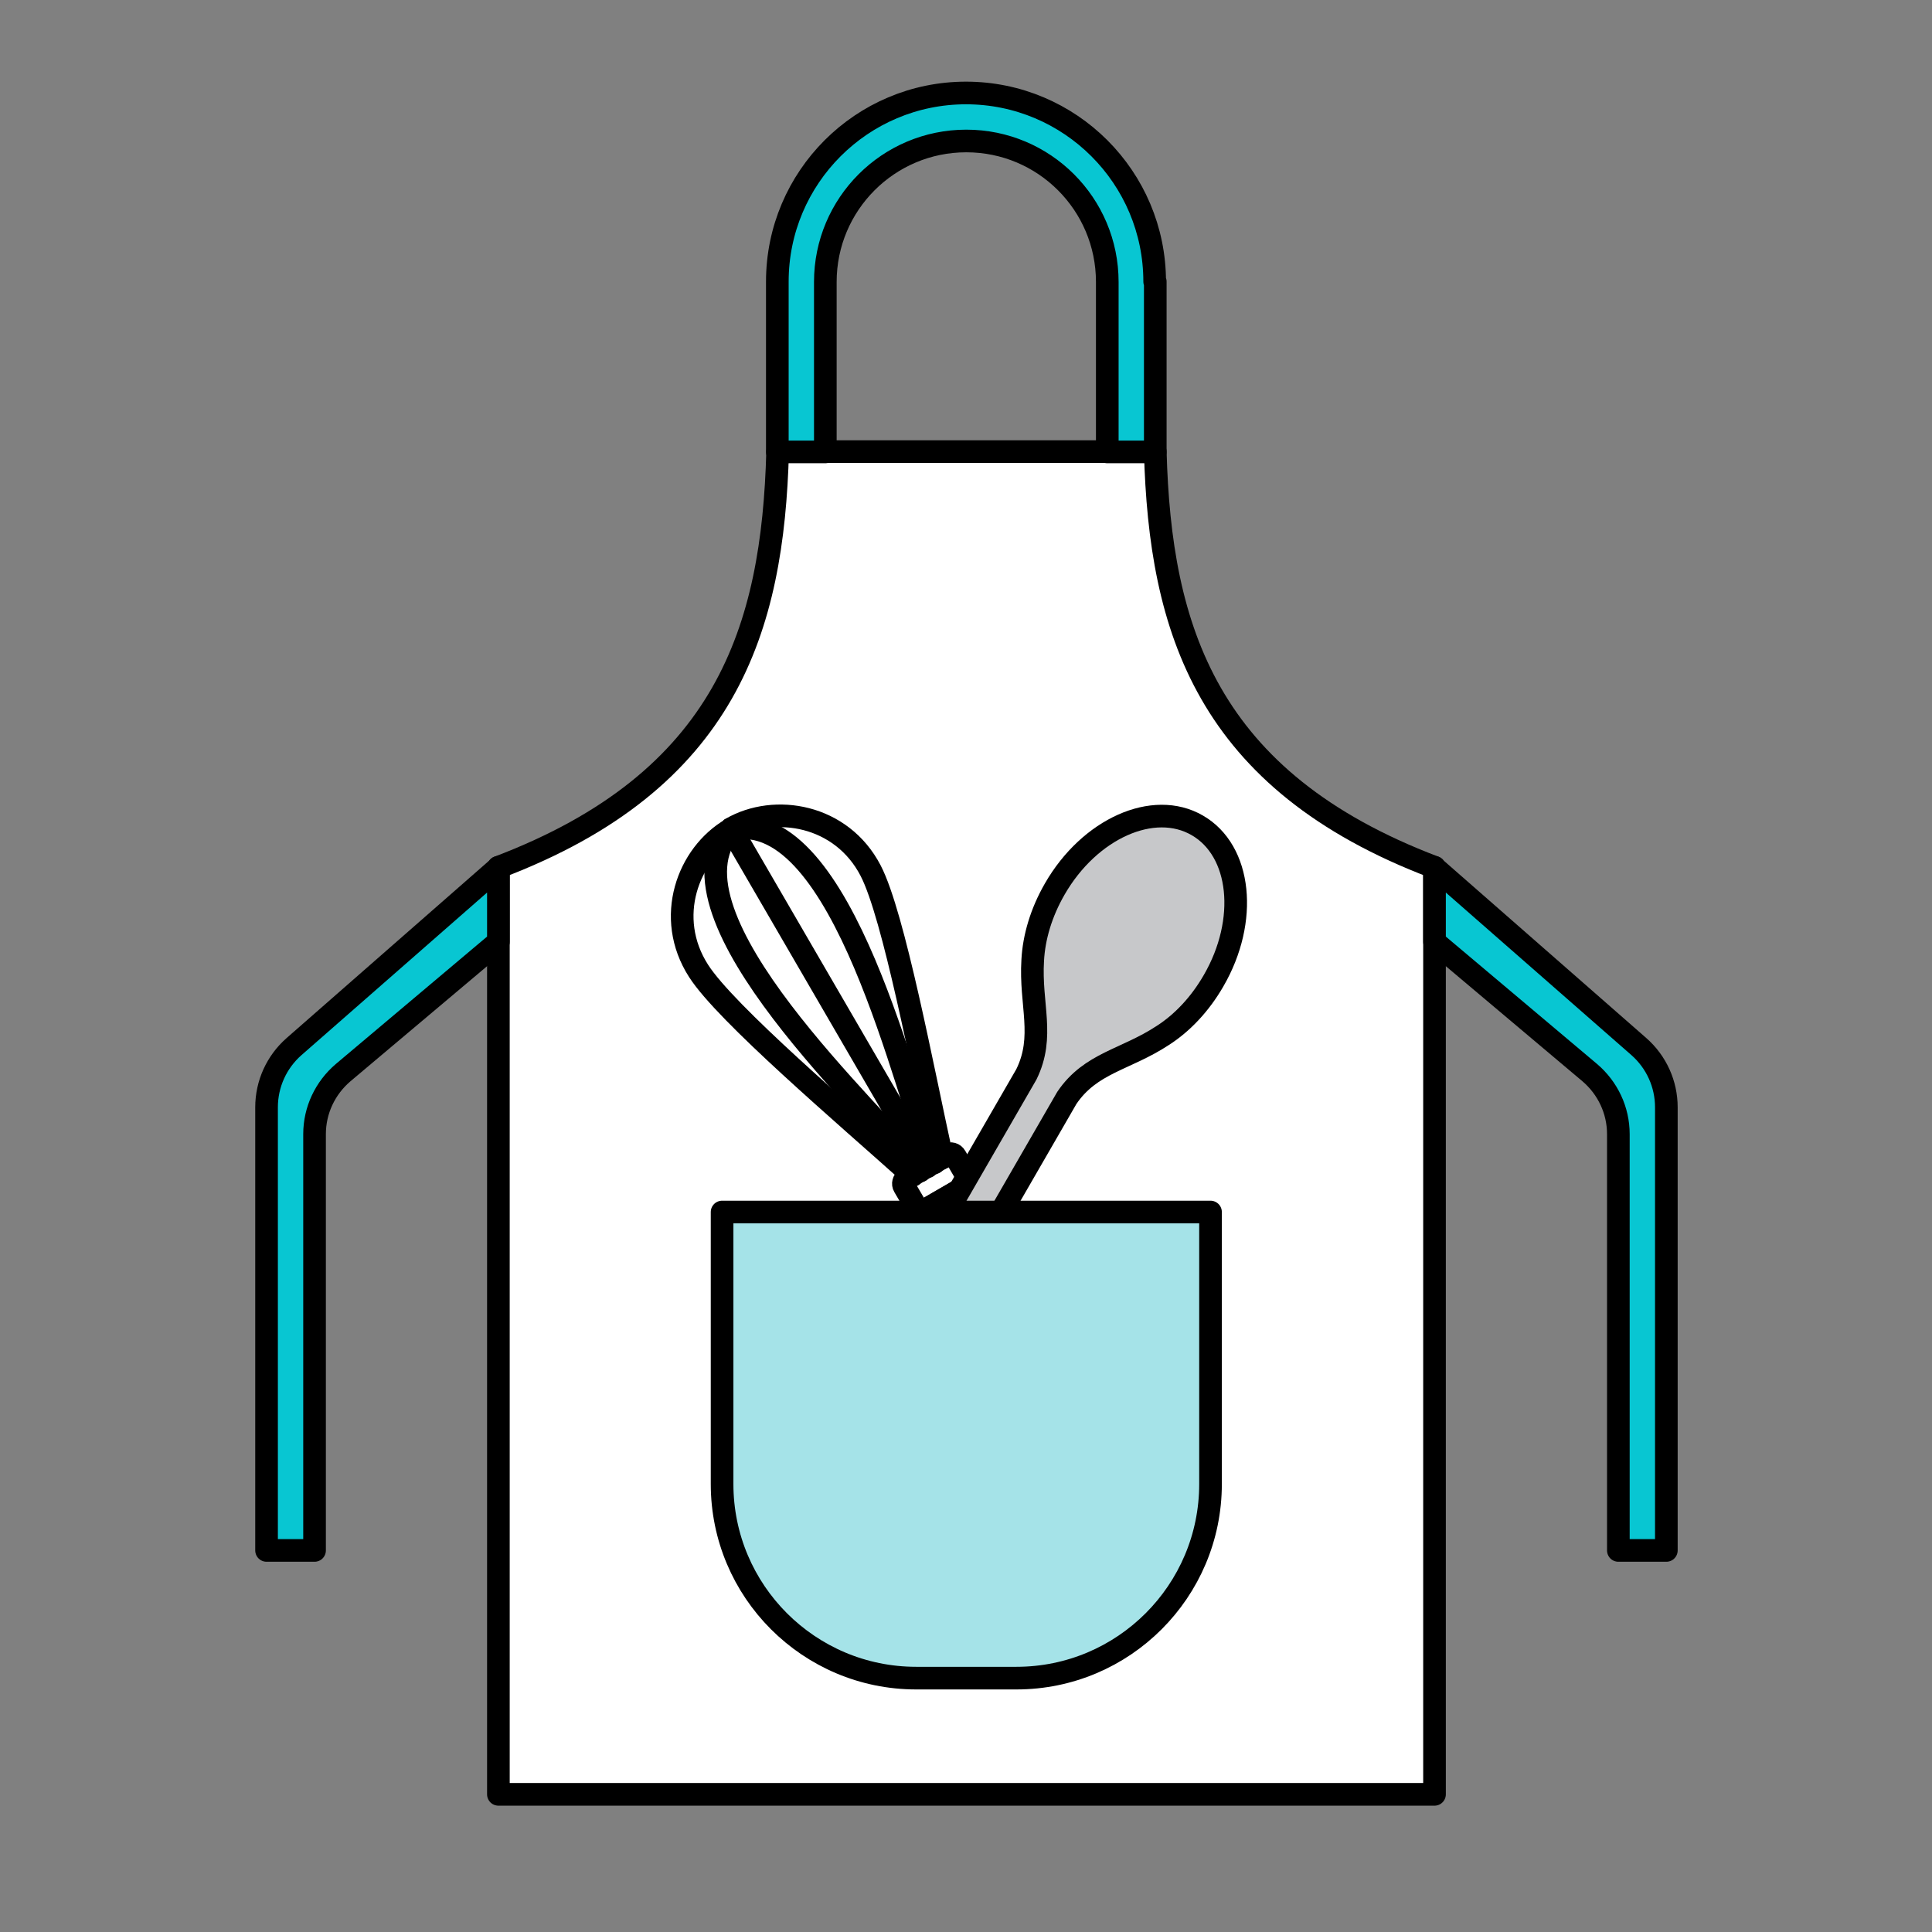 <?xml version="1.0" encoding="UTF-8"?><svg id="Culinary_Content__x26__Recipe_Development" xmlns="http://www.w3.org/2000/svg" viewBox="0 0 64 64"><rect x="0" y="0" width="64" height="64" fill="#808080" stroke="none"/><defs><style>.cls-1{fill:#08c6d2;}.cls-1,.cls-2,.cls-3,.cls-4,.cls-5{stroke:#000;stroke-linecap:round;stroke-linejoin:round;stroke-width:.75px;}.cls-2{fill:#a5e3e8;}.cls-3{fill:none;}.cls-4{fill:#fff;}.cls-5{fill:#c7c8ca;}</style></defs><path class="cls-4" d="M32.02,59.44h15.5v-30.71c-7.57-2.87-9.09-7.91-9.25-13.77h-12.51c-.16,5.86-1.68,10.9-9.25,13.77v30.71h15.5Z"/><path class="cls-1" d="M38.27,9.33v5.64h-1.59v-5.63c0-2.58-2.09-4.67-4.67-4.67h0c-2.58,0-4.67,2.09-4.67,4.67v5.63h-1.59v-5.64c0-3.45,2.8-6.25,6.25-6.25h0c3.45,0,6.25,2.8,6.25,6.25Z"/><path class="cls-1" d="M16.51,28.74l-6.77,5.93c-.58.51-.91,1.24-.91,2.01v14.68h1.59v-13.79c0-.79.35-1.53.95-2.04l5.14-4.33v-2.47Z"/><path class="cls-1" d="M47.52,28.74l6.77,5.93c.58.51.91,1.24.91,2.01v14.68h-1.59v-13.79c0-.79-.35-1.53-.95-2.04l-5.14-4.33v-2.47Z"/><path class="cls-4" d="M30.47,40.19l-.52-.89c-.05-.08-.02-.19.06-.25l.21-.12.26-.15.23-.14.23-.13.26-.15h0s.2-.12.2-.12c.09-.05.2-.02.25.07l.52.89-1.71.99Z"/><path class="cls-4" d="M34.99,47.99l-4.52-7.8,1.71-.99,4.52,7.8c.25.43.1.99-.33,1.24l-.13.08c-.44.25-1,.1-1.25-.33Z"/><path class="cls-3" d="M24.22,27.45c1.45-.84,3.66-.46,4.62,1.39.77,1.48,1.72,6.57,2.37,9.52"/><path class="cls-3" d="M24.22,27.46c3.73-.75,5.82,8.97,6.73,11.06"/><path class="cls-3" d="M30.23,38.94c-2.24-2.01-6.19-5.37-7.09-6.78-1.13-1.76-.36-3.86,1.09-4.7"/><path class="cls-3" d="M24.22,27.46c-2.5,2.86,4.9,9.51,6.26,11.33"/><line class="cls-3" x1="24.22" y1="27.46" x2="30.72" y2="38.65"/><path class="cls-5" d="M27.48,48.45h0c.37.21.84.09,1.05-.28l6.81-11.8c.79-1.17,1.95-1.26,3.18-2.07h0c.64-.41,1.23-1.03,1.68-1.81,1.16-2,.92-4.31-.54-5.15h0c-1.45-.84-3.57.11-4.72,2.11-.45.78-.69,1.6-.73,2.36h0c-.09,1.47.41,2.52-.21,3.78l-6.81,11.8c-.21.37-.09.84.28,1.05h0Z"/><path class="cls-2" d="M23.92,40.15h16.18v9.01c0,3.55-2.88,6.43-6.43,6.43h-3.32c-3.55,0-6.43-2.88-6.43-6.43v-9.01h0Z"/></svg>
